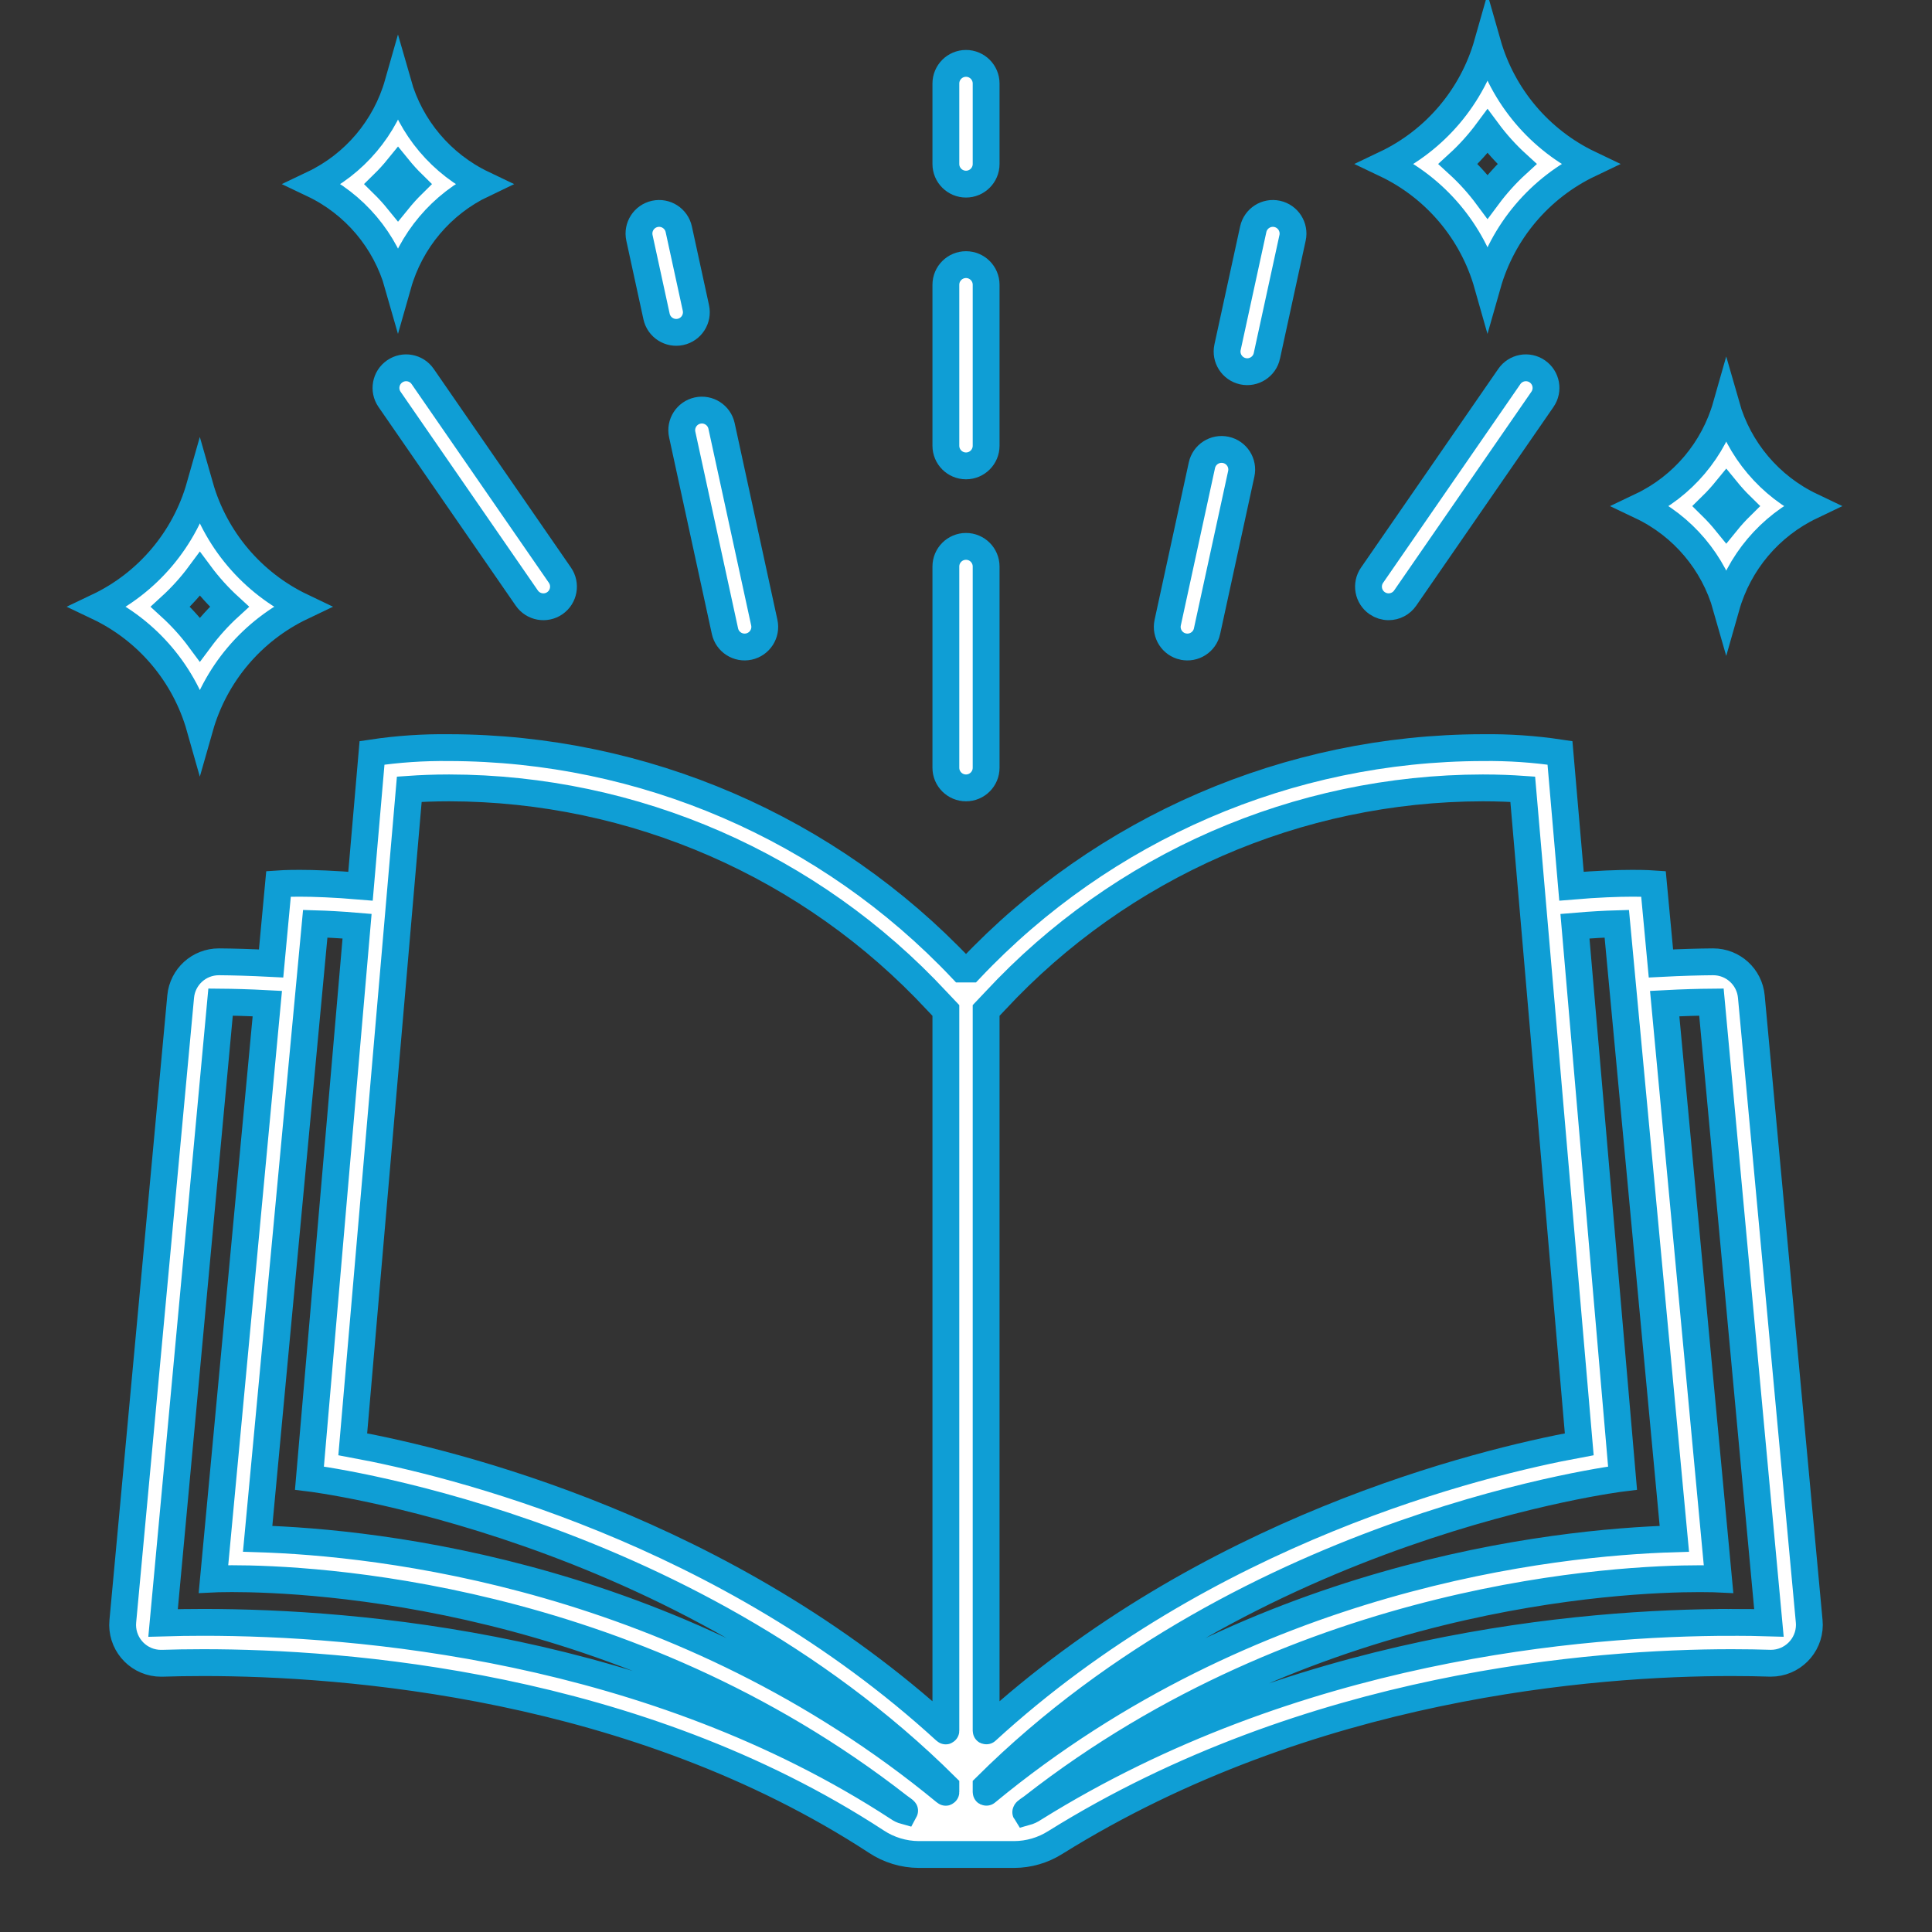 <?xml version="1.0" encoding="UTF-8"?> <svg xmlns="http://www.w3.org/2000/svg" xmlns:xlink="http://www.w3.org/1999/xlink" width="72" height="72" xml:space="preserve" overflow="hidden"><rect width="100%" height="100%" fill="#333333" stroke="none"/><g><path d="M63.846 35.844 63.835 35.844C63.321 35.848 62.666 35.865 61.898 35.905L61.62 32.937C61.62 32.937 61.343 32.917 60.827 32.917 60.308 32.917 59.53 32.944 58.565 33.026L58.136 28.058C57.185 27.915 56.223 27.85 55.261 27.862 48.031 27.874 41.123 30.857 36.157 36.112L35.844 36.112C30.877 30.857 23.97 27.874 16.739 27.862 15.777 27.85 14.816 27.915 13.864 28.058L13.435 33.026C12.47 32.944 11.692 32.917 11.173 32.917 10.658 32.917 10.38 32.937 10.38 32.937L10.103 35.905C9.335 35.865 8.679 35.848 8.166 35.844L8.155 35.844C7.417 35.844 6.801 36.406 6.733 37.14L4.577 60.418C4.502 61.205 5.078 61.903 5.864 61.979 5.91 61.983 5.955 61.985 6 61.985 6.016 61.985 6.031 61.985 6.047 61.985 6.481 61.971 6.994 61.961 7.576 61.961 12.826 61.961 23.674 62.762 32.654 68.629 33.124 68.941 33.675 69.109 34.24 69.112L37.799 69.112C38.34 69.109 38.87 68.954 39.327 68.665 48.796 62.765 59.44 61.961 64.537 61.961 65.072 61.961 65.546 61.97 65.951 61.983L65.992 61.984C66.784 61.986 67.428 61.345 67.43 60.553 67.43 60.507 67.428 60.462 67.423 60.416L65.267 37.14C65.199 36.406 64.583 35.844 63.846 35.844ZM33.474 67.373C24.269 61.359 13.297 60.461 7.575 60.461 7.065 60.461 6.562 60.469 6.077 60.483L8.22 37.345C8.673 37.349 9.262 37.364 9.962 37.401L7.955 58.844C7.955 58.844 8.197 58.832 8.645 58.832 11.576 58.832 23.308 59.361 33.505 67.322 33.575 67.377 33.725 67.472 33.716 67.488 33.629 67.464 33.547 67.425 33.474 67.373ZM35.238 66.791C25.421 58.686 14.091 57.482 9.602 57.347L11.748 34.425C12.173 34.437 12.7 34.465 13.307 34.516L11.532 55.084C11.532 55.084 25.376 56.766 35.25 66.577L35.25 66.785C35.25 66.794 35.244 66.797 35.238 66.791ZM35.238 64.504C27.047 56.999 16.874 54.511 13.146 53.824L15.253 29.413C15.656 29.385 16.158 29.362 16.74 29.362 23.635 29.373 30.217 32.247 34.911 37.299L35.25 37.657 35.25 64.499C35.25 64.508 35.244 64.51 35.238 64.504ZM36.75 37.657 37.089 37.299C41.783 32.247 48.365 29.373 55.261 29.362 55.843 29.362 56.344 29.385 56.748 29.413L58.854 53.824C55.127 54.511 44.953 56.999 36.762 64.504 36.756 64.51 36.75 64.508 36.75 64.499ZM36.75 66.786 36.75 66.577C46.624 56.767 60.468 55.084 60.468 55.084L58.694 34.517C59.3 34.465 59.827 34.437 60.253 34.425L62.398 57.347C57.909 57.482 46.579 58.686 36.762 66.791 36.756 66.797 36.75 66.794 36.75 66.785ZM64.537 60.462C58.979 60.462 48.211 61.361 38.533 67.392 38.44 67.457 38.336 67.505 38.227 67.535 38.211 67.51 38.393 67.401 38.476 67.336 48.678 59.361 60.424 58.832 63.355 58.833 63.802 58.833 64.045 58.845 64.045 58.845L62.038 37.401C62.738 37.364 63.328 37.349 63.78 37.345L65.923 60.481C65.521 60.469 65.057 60.461 64.537 60.461Z" stroke="#0F9ED5" fill="#FFFFFF"></path><path d="M55.435 10.612C55.997 8.635 57.382 6.996 59.237 6.111 57.383 5.226 55.998 3.588 55.435 1.612 54.874 3.589 53.489 5.228 51.634 6.111 53.489 6.994 54.875 8.634 55.435 10.612ZM55.436 4.892C55.763 5.333 56.131 5.741 56.536 6.111 56.131 6.481 55.763 6.89 55.436 7.33 55.109 6.889 54.741 6.481 54.336 6.111 54.741 5.741 55.109 5.333 55.436 4.892Z" stroke="#0F9ED5" fill="#FFFFFF"></path><path d="M7.448 27.112C8.01 25.135 9.395 23.496 11.25 22.611 9.396 21.726 8.011 20.088 7.448 18.112 6.887 20.089 5.502 21.728 3.647 22.611 5.503 23.494 6.888 25.134 7.448 27.112ZM7.449 21.392C7.776 21.833 8.145 22.241 8.549 22.611 8.144 22.981 7.776 23.39 7.449 23.83 7.123 23.389 6.754 22.981 6.349 22.611 6.754 22.241 7.123 21.833 7.449 21.392Z" stroke="#0F9ED5" fill="#FFFFFF"></path><path d="M14.832 10.612C15.3 8.965 16.454 7.598 18 6.861 16.455 6.124 15.301 4.758 14.832 3.112 14.364 4.759 13.21 6.125 11.664 6.861 13.211 7.597 14.365 8.964 14.832 10.612ZM14.833 6.253C15.006 6.466 15.19 6.669 15.386 6.861 15.19 7.054 15.006 7.257 14.833 7.47 14.66 7.257 14.475 7.054 14.279 6.861 14.475 6.669 14.66 6.466 14.833 6.253Z" stroke="#0F9ED5" fill="#FFFFFF"></path><path d="M64.332 22.612C64.8 20.965 65.954 19.599 67.5 18.861 65.955 18.124 64.801 16.758 64.332 15.112 63.864 16.759 62.71 18.125 61.164 18.861 62.711 19.597 63.865 20.964 64.332 22.612ZM64.333 18.253C64.506 18.465 64.69 18.669 64.886 18.861 64.69 19.054 64.506 19.257 64.333 19.47 64.16 19.257 63.975 19.054 63.779 18.861 63.975 18.669 64.16 18.465 64.333 18.253Z" stroke="#0F9ED5" fill="#FFFFFF"></path><path d="M36 6.862C36.414 6.862 36.75 6.526 36.75 6.112L36.75 3.112C36.75 2.698 36.414 2.362 36 2.362 35.586 2.362 35.25 2.698 35.25 3.112L35.25 6.112C35.25 6.526 35.586 6.862 36 6.862Z" stroke="#0F9ED5" fill="#FFFFFF"></path><path d="M36 29.362C36.414 29.362 36.75 29.026 36.75 28.612L36.75 21.112C36.75 20.698 36.414 20.362 36 20.362 35.586 20.362 35.25 20.698 35.25 21.112L35.25 28.612C35.25 29.026 35.586 29.362 36 29.362Z" stroke="#0F9ED5" fill="#FFFFFF"></path><path d="M36 17.362C36.414 17.362 36.75 17.026 36.75 16.612L36.75 10.612C36.75 10.198 36.414 9.862 36 9.862 35.586 9.862 35.25 10.198 35.25 10.612L35.25 16.612C35.25 17.026 35.586 17.362 36 17.362Z" stroke="#0F9ED5" fill="#FFFFFF"></path><path d="M46.321 13.835C46.725 13.923 47.125 13.666 47.213 13.262 47.213 13.262 47.213 13.261 47.213 13.261L48.17 8.864C48.258 8.459 48.001 8.059 47.596 7.971 47.191 7.883 46.792 8.14 46.704 8.545L45.747 12.942C45.659 13.347 45.916 13.746 46.321 13.835Z" stroke="#0F9ED5" fill="#FFFFFF"></path><path d="M44.091 24.095C44.495 24.183 44.895 23.927 44.983 23.523 44.983 23.523 44.983 23.522 44.983 23.521L46.258 17.658C46.346 17.253 46.089 16.854 45.684 16.766 45.279 16.678 44.879 16.935 44.791 17.34L43.517 23.203C43.429 23.608 43.686 24.007 44.09 24.095 44.091 24.095 44.091 24.095 44.091 24.095Z" stroke="#0F9ED5" fill="#FFFFFF"></path><path d="M51.749 22.612C51.996 22.612 52.227 22.491 52.367 22.288L57.482 14.883C57.718 14.542 57.632 14.075 57.291 13.84 56.95 13.604 56.483 13.69 56.248 14.031L51.133 21.436C50.897 21.777 50.983 22.244 51.323 22.479 51.449 22.566 51.597 22.612 51.749 22.612Z" stroke="#0F9ED5" fill="#FFFFFF"></path><path d="M25.424 16.192 27.017 23.521C27.105 23.926 27.504 24.183 27.909 24.095 28.314 24.007 28.571 23.608 28.483 23.203L26.89 15.874C26.802 15.469 26.402 15.212 25.998 15.3 25.593 15.388 25.336 15.788 25.424 16.192Z" stroke="#0F9ED5" fill="#FFFFFF"></path><path d="M24.468 11.796C24.556 12.2 24.956 12.457 25.361 12.369 25.766 12.281 26.022 11.881 25.934 11.476L25.296 8.545C25.208 8.14 24.809 7.883 24.404 7.971 23.999 8.059 23.742 8.459 23.83 8.864Z" stroke="#0F9ED5" fill="#FFFFFF"></path><path d="M14.709 13.84C14.368 14.076 14.282 14.542 14.517 14.883L19.632 22.288C19.868 22.629 20.335 22.715 20.676 22.48 21.017 22.244 21.102 21.777 20.867 21.436L15.752 14.031C15.517 13.69 15.05 13.604 14.709 13.84 14.709 13.84 14.709 13.84 14.709 13.84Z" stroke="#0F9ED5" fill="#FFFFFF"></path></g></svg> 